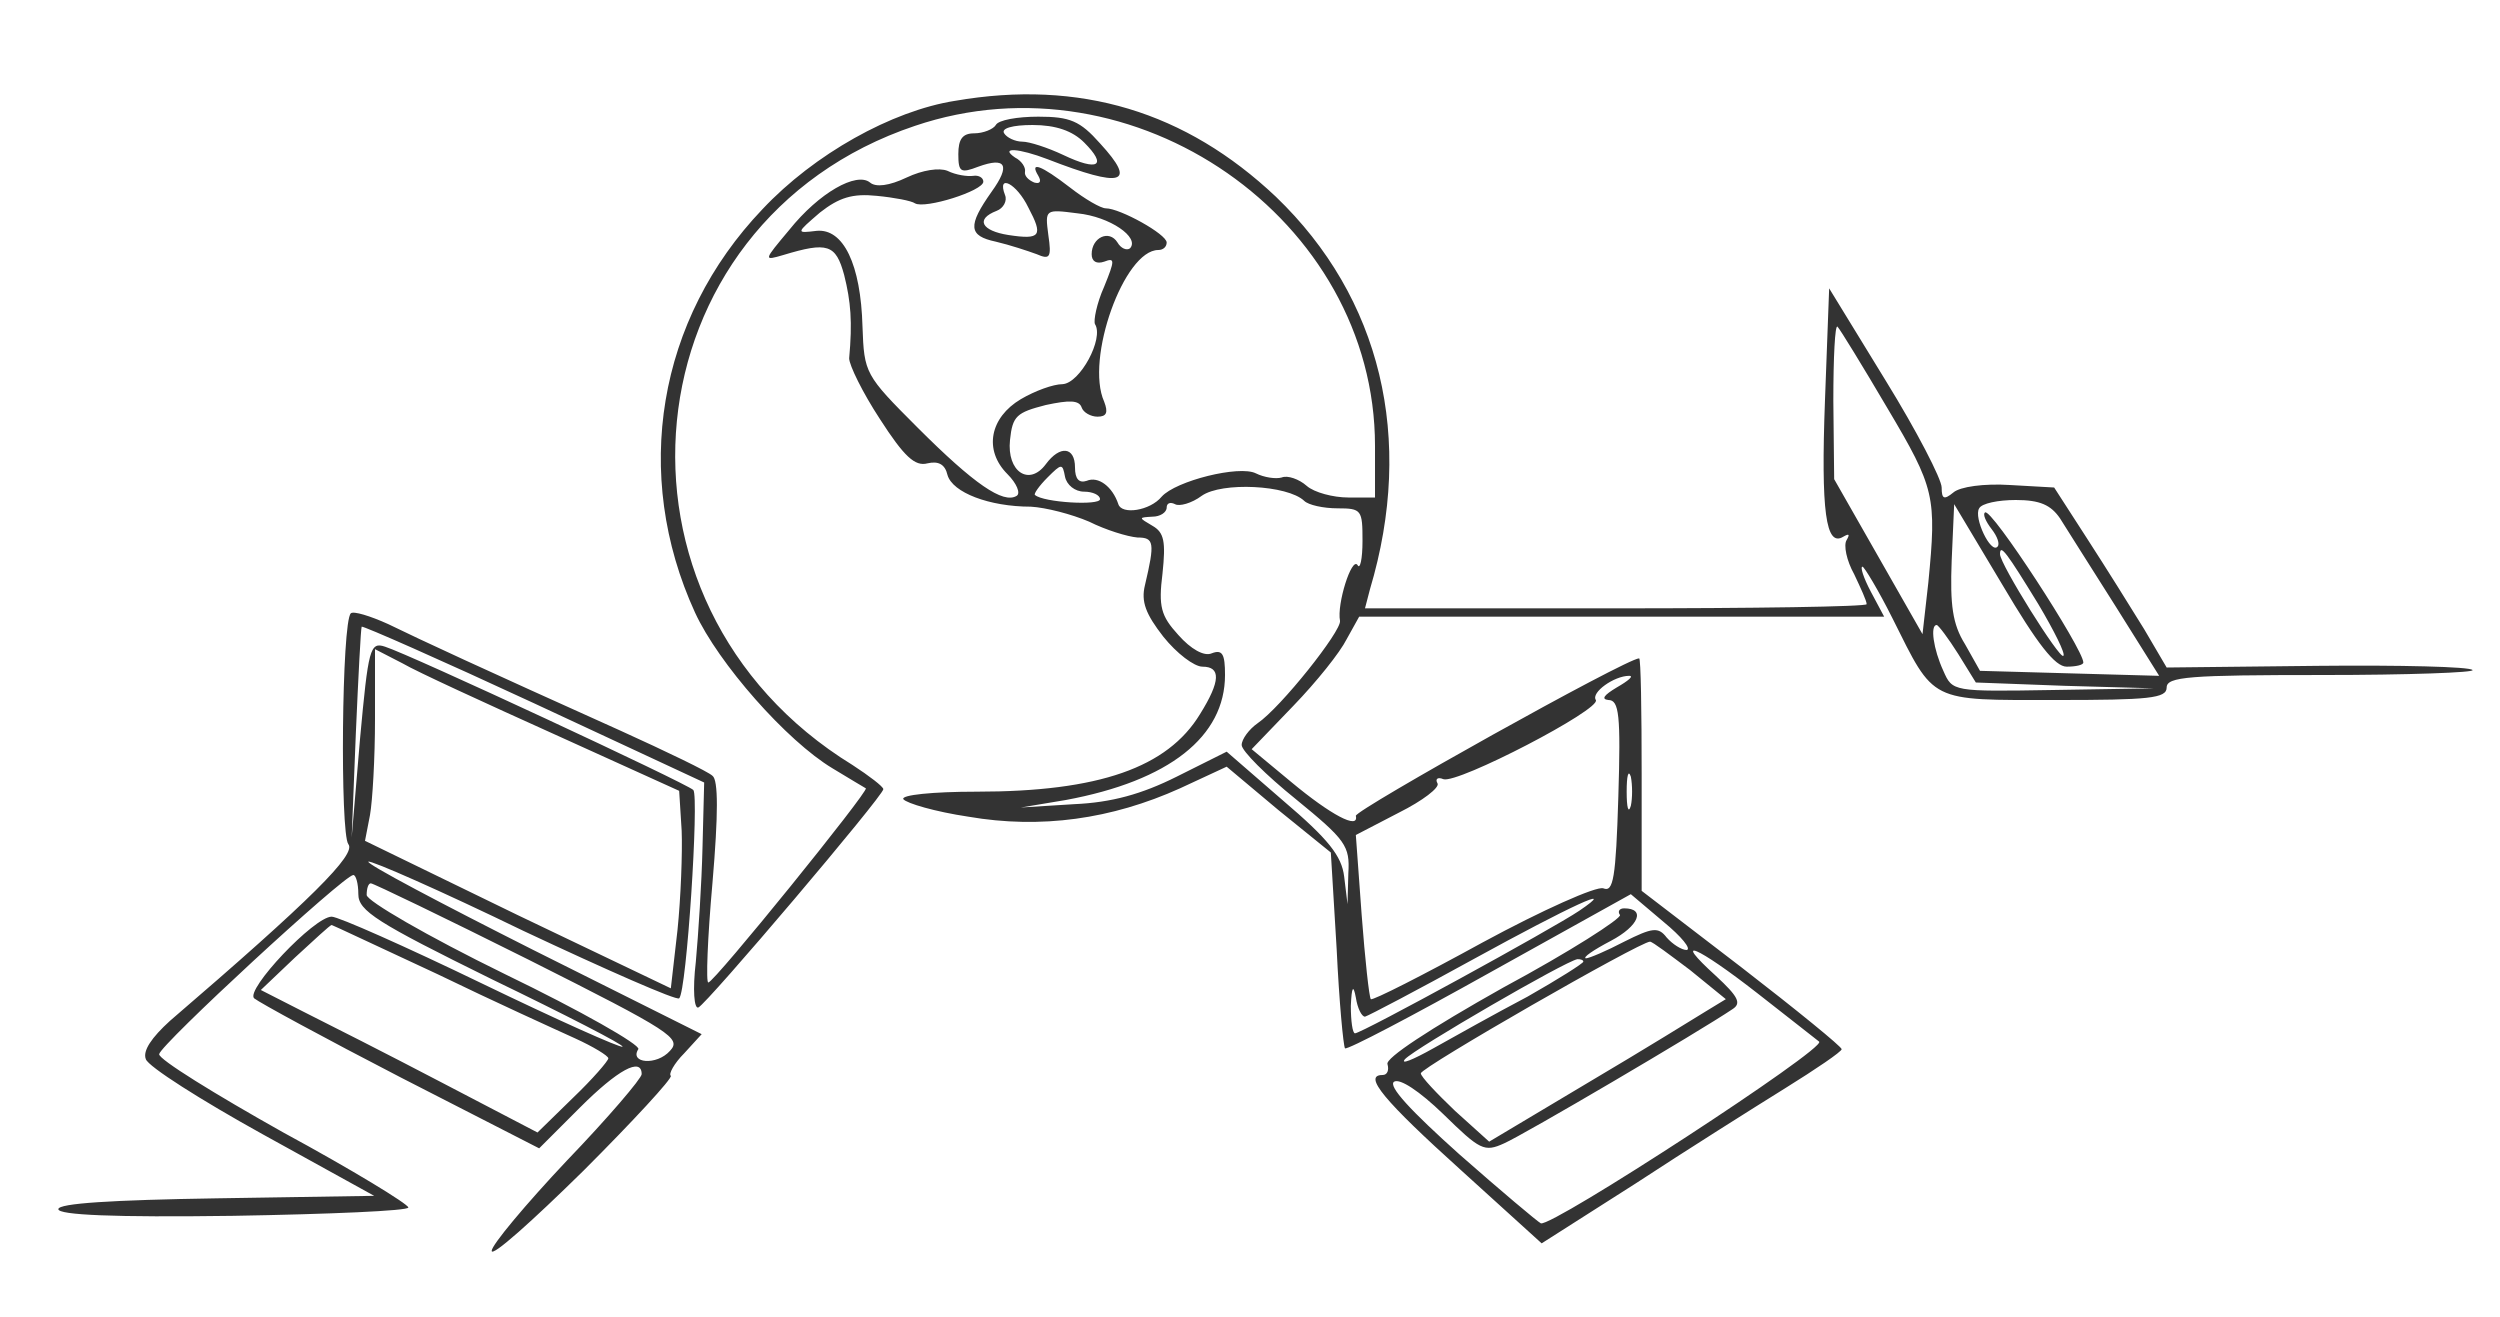  <svg  version="1.0" xmlns="http://www.w3.org/2000/svg"  width="300pt" height="158pt" viewBox="0 0 300 158"  preserveAspectRatio="xMidYMid meet">  <g transform="translate(0,158) scale(0.1,-0.1)" fill="#333333" stroke="none"> <path d="M1146 1459 c-76 -12 -169 -64 -231 -130 -126 -132 -157 -318 -81 -484 28 -61 110 -154 165 -187 20 -12 38 -23 40 -24 4 -3 -182 -233 -189 -233 -3 -1 -1 53 5 120 7 82 7 123 0 128 -5 5 -55 29 -110 54 -169 76 -238 108 -279 128 -22 10 -42 16 -45 13 -11 -10 -13 -264 -3 -277 10 -12 -44 -66 -214 -212 -22 -20 -33 -36 -29 -46 3 -9 66 -49 140 -90 l134 -74 -189 -3 c-126 -2 -190 -6 -190 -13 0 -7 66 -10 210 -8 116 2 210 6 210 10 0 4 -67 45 -150 90 -82 46 -150 88 -149 94 1 11 222 215 233 215 3 0 6 -10 6 -23 0 -20 22 -34 160 -102 89 -43 159 -79 157 -81 -2 -2 -78 32 -169 76 -91 44 -172 80 -180 80 -21 0 -104 -88 -93 -98 6 -5 85 -48 176 -95 l166 -85 49 49 c45 45 74 61 74 40 0 -5 -40 -52 -90 -104 -49 -52 -90 -101 -90 -108 0 -8 49 36 110 96 60 60 107 111 105 114 -3 2 4 15 16 27 l21 23 -202 101 c-111 56 -200 103 -198 106 3 2 87 -35 186 -83 100 -47 184 -84 187 -81 9 8 24 242 17 250 -8 8 -341 163 -370 172 -18 6 -20 -2 -30 -111 l-10 -118 5 125 c3 69 6 126 7 128 2 1 95 -40 207 -92 l204 -95 -2 -78 c-1 -43 -5 -104 -8 -137 -4 -34 -2 -57 3 -55 10 4 222 254 222 262 0 3 -17 16 -37 29 -316 194 -271 651 75 767 263 89 552 -112 552 -384 l0 -62 -32 0 c-18 0 -41 6 -50 14 -9 8 -23 13 -30 10 -7 -2 -21 0 -31 5 -20 10 -96 -9 -113 -28 -14 -17 -48 -22 -52 -9 -7 21 -24 34 -38 28 -9 -3 -14 2 -14 16 0 25 -18 27 -35 4 -20 -27 -47 -9 -43 29 3 29 8 33 43 42 28 6 40 6 43 -3 2 -6 11 -11 19 -11 11 0 13 5 8 18 -23 51 24 182 65 182 6 0 10 4 10 9 0 10 -56 41 -73 41 -6 0 -25 11 -43 25 -35 27 -49 32 -38 14 4 -7 2 -10 -5 -8 -7 3 -12 8 -11 13 1 5 -4 13 -12 17 -19 13 5 11 39 -2 90 -35 108 -30 63 19 -24 27 -36 32 -74 32 -25 0 -48 -4 -51 -10 -3 -5 -15 -10 -26 -10 -14 0 -19 -7 -19 -25 0 -22 3 -23 24 -15 33 12 39 2 16 -30 -29 -41 -28 -53 5 -60 17 -4 38 -11 49 -15 16 -7 18 -4 14 23 -4 31 -4 31 35 26 39 -4 75 -29 63 -42 -4 -3 -11 0 -15 7 -10 16 -31 6 -31 -14 0 -9 6 -12 15 -9 13 5 13 2 0 -30 -9 -20 -13 -41 -11 -45 11 -17 -18 -71 -39 -72 -11 0 -33 -8 -50 -18 -37 -22 -45 -61 -16 -90 11 -11 16 -23 11 -26 -16 -10 -51 14 -119 82 -63 63 -64 65 -66 121 -2 75 -23 118 -55 115 -25 -3 -25 -3 4 22 23 18 39 23 68 20 21 -2 42 -6 46 -9 12 -7 82 15 82 26 0 5 -6 8 -12 7 -7 -1 -21 1 -31 6 -10 4 -30 1 -49 -8 -21 -10 -37 -12 -44 -6 -16 13 -61 -12 -97 -57 -31 -37 -31 -37 -7 -30 53 16 63 13 73 -24 8 -32 10 -56 6 -100 0 -8 16 -41 37 -73 29 -45 42 -57 57 -53 13 3 21 -1 24 -14 6 -21 50 -38 100 -38 18 -1 49 -9 70 -18 20 -10 46 -18 58 -19 20 0 21 -6 9 -57 -5 -20 1 -35 22 -62 16 -20 37 -36 47 -36 22 0 22 -17 -3 -57 -39 -64 -121 -93 -268 -93 -53 0 -91 -4 -88 -9 4 -5 38 -15 78 -21 87 -15 172 -3 254 34 l56 26 62 -52 63 -51 7 -116 c3 -63 8 -116 10 -119 3 -2 81 39 174 91 l169 94 39 -33 c22 -18 34 -33 28 -34 -6 0 -17 7 -24 15 -10 13 -17 12 -51 -5 -21 -11 -42 -20 -46 -20 -4 1 9 10 30 21 34 18 42 39 16 39 -6 0 -8 -4 -5 -8 2 -4 -60 -44 -140 -87 -89 -50 -142 -85 -139 -92 2 -7 0 -13 -6 -13 -24 0 2 -31 94 -114 l97 -88 113 72 c61 40 142 91 179 114 37 23 68 44 68 47 0 3 -54 47 -120 98 l-120 92 0 139 c0 77 -1 140 -3 140 -15 0 -341 -182 -340 -189 4 -17 -30 1 -78 41 l-47 39 50 52 c28 29 56 64 64 80 l15 27 315 0 315 0 -16 30 c-9 17 -13 30 -10 30 2 0 19 -28 36 -62 51 -102 43 -98 196 -98 112 0 133 2 133 15 0 13 27 15 187 15 102 0 184 3 180 6 -3 4 -87 6 -186 5 l-181 -2 -27 46 c-16 26 -46 74 -68 108 l-40 62 -53 3 c-31 2 -60 -2 -68 -9 -11 -9 -14 -8 -14 6 0 10 -30 68 -67 128 l-68 111 -5 -134 c-5 -134 1 -177 22 -164 7 4 8 3 4 -4 -4 -6 0 -25 9 -41 8 -17 15 -32 15 -36 0 -3 -136 -5 -301 -5 l-301 0 6 23 c54 181 13 350 -113 471 -108 102 -235 141 -385 115z m155 -50 c28 -28 17 -35 -25 -15 -19 9 -41 16 -49 16 -9 0 -19 5 -22 10 -4 6 10 10 34 10 28 0 48 -7 62 -21z m-67 -78 c18 -34 15 -39 -24 -33 -32 5 -40 19 -14 29 8 3 13 12 10 19 -10 26 14 14 28 -15z m1031 -241 c57 -96 59 -106 49 -209 l-7 -62 -53 93 -53 93 -1 94 c0 52 2 92 5 89 3 -3 30 -47 60 -98z m-964 -100 c10 0 19 -4 19 -9 0 -8 -68 -4 -78 5 -2 1 5 11 15 21 17 17 18 17 21 1 2 -10 12 -18 23 -18z m264 -11 c5 -5 23 -9 40 -9 29 0 30 -2 30 -39 0 -22 -3 -35 -6 -29 -7 10 -25 -47 -21 -67 2 -12 -71 -104 -99 -123 -10 -7 -19 -19 -19 -26 0 -7 29 -36 65 -65 60 -49 65 -56 63 -89 l-1 -37 -4 33 c-3 25 -19 45 -73 91 l-68 59 -60 -30 c-42 -21 -78 -31 -123 -33 l-64 -4 54 9 c124 23 191 76 191 150 0 25 -3 31 -16 26 -9 -4 -25 5 -40 22 -21 23 -24 34 -19 74 4 38 2 49 -12 57 -17 10 -17 10 0 11 9 0 17 5 17 11 0 5 4 7 10 4 5 -3 20 1 32 10 24 17 103 13 123 -6z m907 -21 c8 -13 38 -60 67 -106 l52 -83 -108 3 -107 3 -18 32 c-15 24 -18 47 -16 100 l3 68 58 -97 c42 -71 63 -98 77 -98 11 0 20 2 20 5 0 16 -111 187 -118 180 -3 -2 1 -11 8 -20 7 -9 10 -18 7 -21 -8 -9 -29 35 -22 46 3 6 23 10 44 10 29 0 42 -6 53 -22z m-26 -103 c19 -32 33 -60 30 -62 -4 -5 -76 110 -76 122 0 13 8 2 46 -60z m-96 -60 l21 -34 107 -4 107 -3 -121 -2 c-121 -2 -121 -2 -132 23 -12 26 -16 55 -8 55 2 0 14 -16 26 -35z m-1685 -96 l150 -68 3 -48 c1 -26 -1 -80 -5 -119 l-8 -70 -184 88 -183 89 6 31 c3 17 6 68 6 115 l0 84 33 -17 c17 -10 100 -48 182 -85z m1275 56 c-15 -9 -19 -14 -10 -15 13 0 15 -18 12 -116 -3 -98 -6 -115 -18 -110 -8 3 -73 -26 -145 -65 -71 -39 -132 -70 -134 -68 -2 2 -7 48 -11 101 l-7 96 52 27 c28 14 49 30 46 35 -3 5 0 8 7 5 17 -6 190 84 183 95 -6 9 22 29 40 29 6 0 -1 -6 -15 -14z m17 -142 c-3 -10 -5 -2 -5 17 0 19 2 27 5 18 2 -10 2 -26 0 -35z m-1322 -185 c171 -86 183 -94 169 -109 -16 -18 -49 -15 -38 2 3 5 -69 46 -160 90 -94 46 -166 88 -166 95 0 8 2 14 5 14 3 0 88 -41 190 -92z m1260 59 c-31 -21 -261 -147 -269 -147 -3 0 -5 15 -5 33 1 23 3 26 6 10 2 -13 7 -23 11 -23 4 1 63 32 132 70 113 62 175 91 125 57z m-1370 -76 c68 -33 143 -67 165 -77 22 -10 40 -21 40 -24 0 -3 -19 -25 -42 -47 l-43 -42 -115 60 c-63 33 -138 71 -166 85 l-51 26 41 39 c23 21 42 39 44 39 1 0 58 -27 127 -59z m1503 5 l43 -35 -23 -14 c-13 -8 -76 -47 -142 -86 l-119 -71 -41 37 c-22 21 -41 41 -41 45 0 7 263 158 275 158 3 0 24 -16 48 -34z m81 -28 c36 -28 70 -55 74 -58 9 -8 -321 -223 -334 -218 -4 2 -48 39 -98 83 -58 52 -86 82 -78 87 7 4 30 -11 59 -39 44 -43 49 -46 73 -35 23 10 234 134 274 161 11 7 7 15 -20 40 -54 49 -23 36 50 -21z m-209 38 c0 -2 -30 -21 -67 -42 -38 -20 -88 -48 -113 -62 -25 -14 -40 -20 -34 -13 12 13 193 118 207 120 4 0 7 -1 7 -3z"/> </g> </svg> 